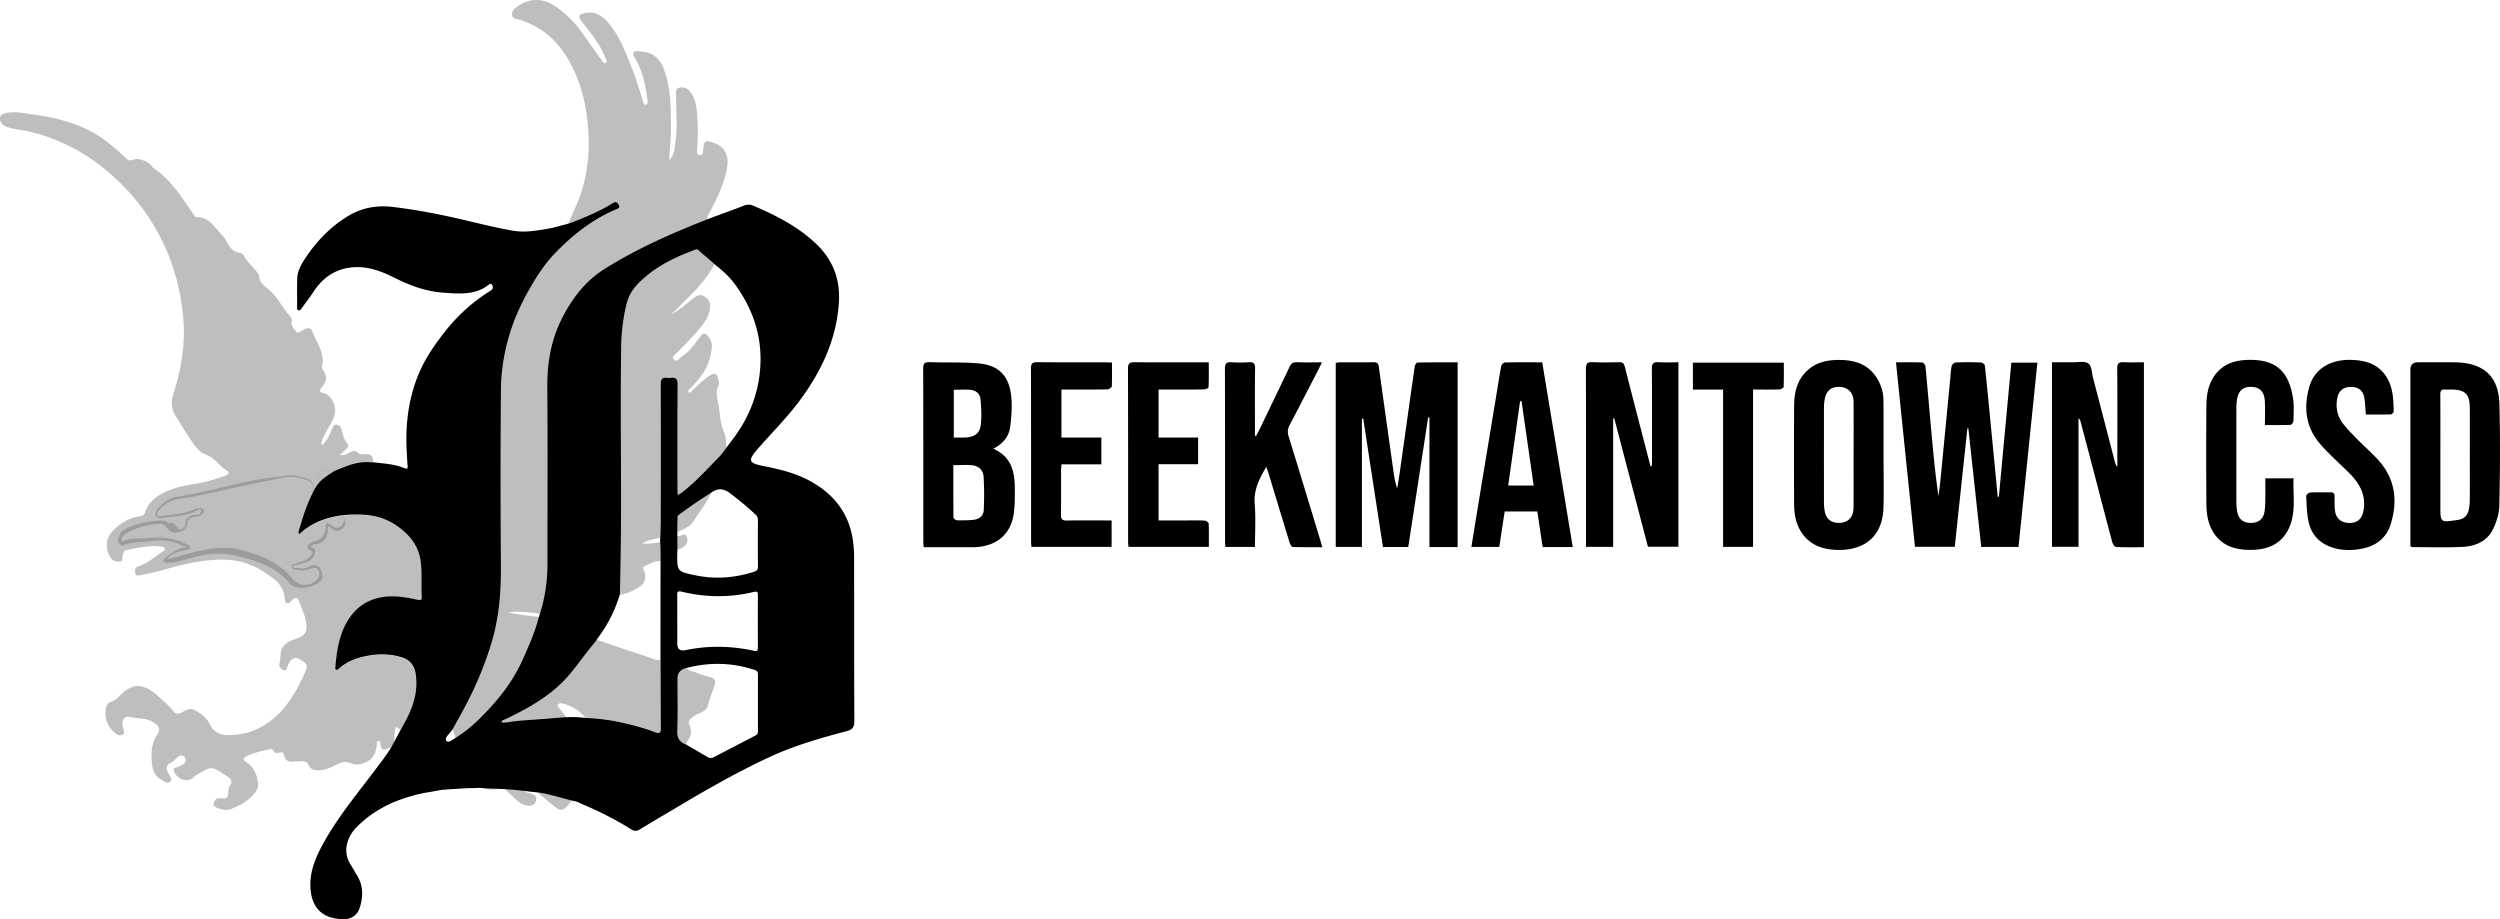 <?xml version="1.0" encoding="UTF-8"?> <svg xmlns="http://www.w3.org/2000/svg" width="204" height="75" fill="none"><g clip-path="url(#a)"><path d="M118.945 44.64h-2.303V34.066c-.035 0-.071-.004-.106-.004l-1.623 10.575h-2.064l-1.609-10.48-.109.008V44.63h-2.135V29.615c.105-.017.205-.048.307-.048.924-.004 1.845.004 2.769-.006.248 0 .396.054.434.324.395 2.847.794 5.692 1.195 8.537.067.475.138.95.313 1.426.073-.458.153-.916.218-1.376.403-2.86.8-5.721 1.209-8.579.017-.115.146-.307.228-.31 1.084-.02 2.168-.014 3.274-.014v15.072h.002ZM163.108 40.53l1.017-10.936h2.125l-1.54 15.036h-3.041l-1.053-9.684c-.025 0-.05 0-.078.004-.342 3.212-.685 6.423-1.029 9.668h-3.249l-1.548-15.053c.765 0 1.456-.012 2.146.015.094.004.246.202.259.321.181 1.898.342 3.799.516 5.699.148 1.628.307 3.258.545 4.898.056-.452.121-.902.165-1.354.271-2.785.539-5.57.808-8.357.03-.312.036-.63.109-.931.029-.118.213-.276.334-.28.679-.027 1.36-.025 2.041 0 .115.004.314.146.324.24.165 1.495.307 2.99.453 4.486.201 2.074.402 4.15.6 6.225l.102.006h-.006v-.002ZM134.778 38.047c.008-.112.025-.221.025-.332 0-2.536.008-5.072-.011-7.607-.004-.43.115-.584.558-.553.523.035 1.051.008 1.607.008v15.053h-2.484c-.911-3.47-1.83-6.976-2.751-10.48-.03 0-.059.003-.088.005v10.483h-2.215v-.503c0-4.67.007-9.338-.01-14.005 0-.464.134-.588.587-.565.708.037 1.421.02 2.131.004.28-.006.384.084.455.357.652 2.57 1.323 5.137 1.987 7.706.038.142.073.284.111.427h.098v.002ZM174.943 29.563v15.09c-.773 0-1.525.017-2.275-.018-.111-.005-.266-.238-.307-.39-.573-2.146-1.128-4.296-1.69-6.444l-.888-3.367a.628.628 0 0 0-.176-.315V44.62h-2.166V29.563c.553 0 1.107-.008 1.659 0 .449.008 1.015-.12 1.314.1.277.201.277.781.386 1.198a6735.11 6735.11 0 0 1 1.776 6.829.853.853 0 0 0 .2.404v-.416c0-2.536.011-5.072-.01-7.605-.004-.425.136-.54.543-.518.524.03 1.053.008 1.63.008h.004ZM81.059 36.617c1.414.627 1.728 1.787 1.746 3.082.01.7.015 1.405-.066 2.097-.199 1.698-1.287 2.704-3.01 2.843-.226.018-.454.012-.68.014h-3.677c-.012-.175-.03-.332-.03-.489 0-4.696.003-9.391-.011-14.087 0-.41.114-.539.534-.524 1.312.045 2.633-.015 3.938.095 1.672.142 2.52.974 2.708 2.65.094.834.025 1.699-.08 2.534-.098.786-.59 1.377-1.372 1.78v.005Zm-3.267 1.341c0 1.424-.005 2.85.012 4.273 0 .08.188.22.29.225.437.012.876.006 1.31-.035.504-.048.844-.316.87-.811.045-.914.041-1.836-.017-2.75-.032-.481-.393-.83-.886-.89-.501-.06-1.015-.012-1.58-.012Zm.037-6.15V35.7c.36 0 .677.017.993-.004.706-.044 1.132-.343 1.211-1.032.08-.685.038-1.39-.023-2.081-.037-.438-.357-.735-.817-.772-.447-.035-.898-.008-1.364-.008v.004ZM196.688 44.591V30.164c0-.399.209-.599.625-.6 1.013 0 2.026-.013 3.039.003 2.309.035 3.544 1.143 3.602 3.409.071 2.756.052 5.519-.008 8.275-.015.673-.241 1.389-.552 1.995-.491.962-1.452 1.337-2.49 1.382-1.343.058-2.691.019-4.036.017-.042 0-.084-.025-.18-.056v.002Zm2.447-7.464v4.16c0 1.386 0 1.336 1.382 1.146.525-.072.822-.326.93-.831.052-.246.084-.5.086-.751.01-1.013.004-2.028.004-3.041 0-1.49.004-2.982 0-4.471-.004-1.193-.372-1.552-1.565-1.554-.136 0-.273.015-.407 0-.341-.045-.441.091-.437.425.015 1.64.007 3.279.007 4.919v-.002ZM153.697 37.137c0 1.446.039 2.892-.009 4.337-.081 2.331-1.598 3.474-3.812 3.398-1.172-.041-2.194-.398-2.869-1.42-.461-.7-.605-1.49-.608-2.302-.01-2.697-.018-5.395.003-8.092.008-1.15.294-2.214 1.263-2.985.671-.535 1.463-.687 2.29-.7 1.247-.018 2.373.264 3.121 1.364.389.57.602 1.207.612 1.886.021 1.504.007 3.01.007 4.514h.002Zm-2.442-.04c0-1.444.01-2.888-.005-4.332-.006-.708-.436-1.153-1.088-1.192-.702-.044-1.126.284-1.264.996a3.7 3.7 0 0 0-.063.664 2516.77 2516.77 0 0 0 0 7.772c0 .267.025.539.082.797.123.557.522.854 1.105.866.752.015 1.22-.44 1.226-1.236.013-1.444.004-2.888.002-4.332h.005v-.002ZM107.875 29.563c-.124.25-.197.41-.276.566-.784 1.514-1.559 3.03-2.355 4.536-.165.312-.202.586-.096.93.869 2.807 1.718 5.617 2.572 8.427.056.183.106.37.182.627-.836 0-1.628.012-2.417-.017-.09-.004-.209-.218-.251-.354-.575-1.865-1.139-3.735-1.707-5.602-.054-.177-.119-.353-.198-.582-.575.984-1.041 1.896-.945 3.035.096 1.152.021 2.317.021 3.501h-2.419c-.008-.17-.023-.33-.023-.489 0-4.683.004-9.366-.01-14.05 0-.443.14-.567.564-.534.451.035.909.03 1.36 0 .403-.027.545.083.539.512-.027 1.67-.011 3.34-.011 5.011v.468l.092.023c.073-.136.151-.27.22-.41.837-1.736 1.679-3.469 2.502-5.212.132-.279.278-.409.608-.394.648.029 1.295.008 2.045.008h.003ZM128.333 44.639h-2.453l-.434-2.905h-2.664c-.144.953-.29 1.914-.441 2.896h-2.275c.166-1.02.324-2.017.489-3.014.527-3.2 1.055-6.398 1.584-9.598.119-.718.225-1.438.365-2.152.023-.115.195-.284.301-.288.995-.023 1.991-.013 3.042-.013l2.49 15.074h-.004Zm-5.265-5.02h2.079c-.332-2.317-.66-4.6-.986-6.883h-.121l-.969 6.88h-.003v.003ZM184.816 34.688c0-.708.031-1.35-.008-1.987-.049-.749-.425-1.11-1.083-1.13-.702-.023-1.08.31-1.19 1.064-.032.221-.044.446-.046.669-.002 2.55-.005 5.1 0 7.65 0 .252.02.507.06.755.103.65.491.968 1.147.96.625-.009 1.011-.339 1.097-.97.042-.31.05-.623.056-.937.009-.563.002-1.129.002-1.731h2.305c-.067 1.422.246 2.87-.45 4.213-.66 1.273-1.848 1.646-3.192 1.628-1.165-.017-2.206-.353-2.878-1.39-.466-.719-.587-1.536-.594-2.355-.021-2.67-.021-5.34 0-8.009.007-.807.121-1.611.564-2.319.654-1.042 1.67-1.41 2.854-1.432 1.256-.025 2.415.24 3.09 1.39.301.512.464 1.131.558 1.721.098.613.05 1.25.035 1.876-.002.111-.15.311-.236.316-.662.026-1.324.014-2.089.014v.004h-.002ZM193.055 33.824c-.046-.52-.05-.97-.136-1.403-.112-.582-.507-.857-1.101-.848-.589.008-.969.299-1.088.879-.159.77-.017 1.498.464 2.12.363.47.796.896 1.214 1.323.628.644 1.335 1.223 1.892 1.919 1.179 1.47 1.325 3.16.798 4.91-.336 1.12-1.142 1.795-2.308 2.036-.888.184-1.78.176-2.63-.14-.94-.348-1.559-1.048-1.772-2.005-.154-.691-.165-1.416-.205-2.127-.006-.097.195-.291.308-.297.557-.031 1.117-.007 1.677-.019.268-.006.336.12.334.355-.002.373-.01.747.03 1.116.066.619.468.988 1.063 1.025.681.042 1.105-.251 1.245-.907.27-1.247-.232-2.241-1.09-3.105-.815-.82-1.693-1.58-2.445-2.451-1.184-1.375-1.343-3.005-.852-4.682.424-1.452 1.746-2.218 3.47-2.156 1.182.043 2.204.378 2.843 1.44.514.854.543 1.814.56 2.767 0 .083-.148.237-.232.24-.677.02-1.354.01-2.047.01h.008ZM90.738 29.588c0 .677.014 1.316-.017 1.952-.004.088-.238.233-.37.235-1.074.018-2.147.01-3.221.01h-.516v3.92h3.257v2.187h-3.253c-.015.192-.035.334-.035.475-.003 1.209.01 2.416-.009 3.625-.006.365.1.493.483.484 1.042-.022 2.087-.008 3.13-.008h.52v2.158h-6.542c-.01-.146-.029-.301-.029-.458 0-4.698.004-9.395-.01-14.093 0-.423.131-.524.54-.52 1.845.02 3.69.008 5.535.01.163 0 .324.012.533.023h.004ZM94.54 35.705h3.227v2.173H94.54v4.59h2.319c.484 0 .97-.014 1.45.013.115.006.315.152.32.243.026.623.014 1.246.014 1.9h-6.56c-.01-.148-.03-.305-.03-.46 0-4.696.005-9.391-.01-14.087 0-.419.13-.524.541-.52 1.845.02 3.69.008 5.532.008h.52c0 .704.013 1.368-.016 2.028-.002.07-.245.184-.376.184-1.057.014-2.117.008-3.176.008h-.53v3.918l.002.002ZM143.047 44.626h-2.443V31.791h-2.463v-2.197h7.419c0 .67.012 1.333-.017 1.995-.002.07-.238.186-.368.19-.691.018-1.381.008-2.126.008v12.841h-.002v-.002Z" fill="#000"></path><path d="M27.981 42.062c1.542-.136 3.04-.072 4.38.85 1.088.749 1.84 1.673 1.988 3.035.1.926.019 1.848.073 2.77.019.314-.121.291-.35.242-.96-.202-1.917-.376-2.911-.204-1.21.21-2.114.85-2.743 1.852-.742 1.185-.936 2.532-1.05 3.892-.007.078-.005.158.083.183.1.03.169-.047.234-.107.597-.543 1.33-.83 2.1-.997.998-.214 2.005-.225 3 .079.76.233 1.084.759 1.167 1.52.17 1.577-.334 2.97-1.111 4.3-.026.045-.094.066-.145.097-.116-.085-.236-.167-.37-.262-.183.392-.091.805-.169 1.192.021.205-.03.376-.215.492-.087.018-.186.018-.263.06-.384.204-.602.127-.629-.33-.006-.114-.006-.277-.165-.275-.169.002-.131.167-.14.28-.077 1.011-.512 1.48-1.531 1.65-.284.048-.533-.098-.792-.166-.3-.08-.54-.027-.815.115-.57.297-1.155.578-1.834.518-.267-.025-.466-.146-.566-.386-.127-.303-.353-.377-.656-.346-.225.023-.453.018-.679.035-.37.025-.622-.118-.683-.497-.035-.232-.144-.304-.372-.24-.22.062-.416.046-.537-.194-.052-.1-.165-.117-.28-.088-.628.156-1.268.272-1.853.57-.263.133-.405.25-.05.482.623.408.886 1.035.961 1.75a.932.932 0 0 1-.171.637c-.522.73-1.262 1.172-2.096 1.465-.34.12-.685.029-1.019-.097-.217-.08-.401-.18-.313-.45.083-.258.28-.386.555-.357.477.052.594-.029.617-.485.01-.21.025-.394.165-.584.18-.245.064-.49-.172-.656a16.505 16.505 0 0 0-.913-.577c-.626-.382-1.075.121-1.573.332-.213.09-.361.328-.574.425-.516.235-1.224-.14-1.377-.691-.037-.139-.025-.209.14-.256a2.59 2.59 0 0 0 .614-.273c.23-.138.289-.381.13-.575-.15-.184-.4-.227-.59-.008-.16.183-.33.355-.547.46-.405.198-.386.487-.21.819.123.235.38.522.164.726-.238.225-.528-.066-.766-.194-.48-.264-.667-.739-.717-1.234-.085-.833-.083-1.663.426-2.414.299-.441.155-.687-.275-.984-.617-.423-1.34-.289-2-.464-.36-.095-.645.293-.564.664.027.13.08.258.094.39.015.134.132.306-.07.394-.155.069-.312.08-.475-.022-.67-.421-1.07-1.315-.898-2.08.052-.231.123-.493.39-.565.385-.105.6-.388.867-.644 1.026-.984 1.928-.79 2.973.148.456.41.94.799 1.316 1.292.159.209.385.17.579.083.336-.153.643-.417 1.05-.236.583.26 1.054.648 1.331 1.224.305.633.932.873 1.617.837.638-.032 1.243-.113 1.83-.336 1.383-.524 2.384-1.496 3.182-2.69.483-.724.867-1.5 1.193-2.307.207-.511-.203-.633-.468-.825-.292-.212-.606-.167-.834.14-.079.108-.127.237-.19.355-.083.157-.077.456-.355.357-.209-.074-.386-.324-.33-.534.084-.31.07-.621.125-.927.128-.69.694-.903 1.244-1.091.724-.248.927-.545.814-1.323-.087-.614-.37-1.165-.568-1.74-.115-.333-.366-.341-.602-.071-.108.124-.194.283-.4.217-.193-.062-.15-.231-.166-.376-.075-.604-.338-1.139-.802-1.514-1.178-.95-2.474-1.618-4.063-1.649-1.63-.033-3.182.308-4.724.743-.712.202-1.43.371-2.156.516-.207.041-.397.103-.461-.178-.055-.245-.002-.441.267-.538.738-.264 1.33-.757 1.953-1.203.086-.062.205-.12.188-.231-.02-.142-.17-.157-.286-.173-.98-.139-1.924.105-2.87.289-.226.043-.22.297-.29.474-.063.159.087.425-.235.452-.29.025-.537-.05-.72-.289-.458-.592-.429-1.576.08-2.125.607-.656 1.328-1.124 2.236-1.267.216-.033.393-.09.479-.338.37-1.063 1.255-1.541 2.246-1.898 1.013-.365 2.101-.4 3.127-.704.405-.12.804-.256 1.203-.388.257-.084.335-.262.094-.412-.618-.386-1.002-1.046-1.736-1.317-.574-.212-.915-.765-1.251-1.26-.414-.607-.786-1.24-1.174-1.861-.353-.563-.424-1.129-.209-1.789.656-2.02.999-4.097.817-6.222-.2-2.373-.84-4.634-1.958-6.751a17.13 17.13 0 0 0-3.217-4.304c-2.114-2.059-4.592-3.53-7.514-4.19-.544-.122-1.108-.15-1.642-.326-.243-.079-.441-.198-.556-.425-.186-.367-.027-.623.374-.718.733-.173 1.45-.008 2.16.087 1.713.227 3.388.627 4.92 1.448 1.013.543 1.867 1.316 2.707 2.09.228.21.401.297.704.157.351-.163 1.241.188 1.45.522a.644.644 0 0 0 .178.196c1.295.872 2.126 2.14 2.98 3.387.103.149.197.302.306.446.042.058.108.14.163.14 1.057-.01 1.504.834 2.097 1.461.174.184.311.407.435.627.24.43.52.788 1.067.846.105.01.243.108.287.202.254.543.75.896 1.086 1.37.06.085.144.178.148.27.027.54.412.822.781 1.127.445.367.776.836 1.087 1.312.173.264.357.514.566.751.157.18.322.318.228.654-.059.207.213.549.411.762.123.132.33-.06.485-.143.526-.278.683-.24.888.3.196.515.52.977.656 1.52.083.336.165.666.07 1.015-.03.111-.058.245.022.347.415.528.338 1.01-.088 1.5-.15.173-.255.352.159.443.62.136 1.057.992.927 1.655-.104.54-.43.982-.675 1.46-.181.353-.413.69-.409 1.152.476-.347.63-.855.854-1.317.084-.175.124-.4.379-.371.238.027.357.204.407.425.092.394.196.784.466 1.102.152.181.029.32-.071.435-.144.165-.328.3-.543.491.296.056.514.004.714-.126.272-.177.535-.284.81-.004.118.118.283.095.433.089.608-.025.727.078.781.68-.098.032-.196.092-.292.085-.873-.045-1.673.221-2.463.539-.065.027-.144.018-.217.027-.4.01-.807-.062-1.197.053-.491.145-.533.308-.211.69.043.05.058.13.085.193a1.327 1.327 0 0 1-.543.683c-.056-.328-.11-.656-.487-.792-.601-.217-1.215-.386-1.859-.276-.758.13-1.506.315-2.265.457-2.12.399-4.2.978-6.336 1.3-.706.105-1.318.42-1.763.999-.067.086-.136.169-.08.28.061.122.172.17.304.147.919-.147 1.863-.186 2.732-.576.226-.1.47-.128.7-.018.086.039.069.165.038.245-.097.26-.337.322-.575.378-.059.014-.121.006-.18.012-.325.044-.562.248-.587.539-.04.478-.346.635-.727.726-.39.093-.727-.043-.942-.376-.171-.264-.399-.334-.691-.317a5.848 5.848 0 0 0-2.574.775c-.18.104-.364.227-.412.454-.023.108-.01.258.142.186.654-.312 1.363-.177 2.04-.248 1.09-.111 2.176-.016 3.17.53.12.067.264.129.23.294-.033.152-.194.109-.303.138-.557.148-1.155.21-1.575.78.796-.215 1.53-.425 2.27-.609 1.238-.307 2.487-.507 3.755-.177 1.598.416 3.098 1.013 4.187 2.329.553.67 1.4.708 2.037.093.248-.24.2-.537.075-.786-.128-.254-.387-.167-.604-.087-.38.14-.767.159-1.16.076-.158-.033-.371-.047-.398-.239-.034-.237.219-.202.353-.26.399-.169.85-.233 1.163-.57.186-.2.305-.404-.041-.56-.287-.13-.21-.285-.042-.444a.959.959 0 0 1 .426-.241c.61-.157.892-.584.921-1.176.019-.38.194-.378.42-.186.253.217.51.37.802.13.282-.233.34-.549.176-.887l.012.004ZM57.715 17.888c-2.903 1.143-5.757 2.395-8.402 4.06-1.5.943-2.549 2.296-3.366 3.844-.965 1.828-1.305 3.767-1.288 5.818.037 4.807.008 9.616.014 14.423 0 1.38-.205 2.726-.614 4.044-.873-.105-1.744-.243-2.62-.097a30.44 30.44 0 0 0 2.131.312c.163.02.27.016.387.084-.297 1.203-.813 2.328-1.312 3.454-.805 1.81-2.03 3.33-3.422 4.718-.617.617-1.237 1.28-2.052 1.66-.065-.215-.165-.488-.23-.702.433-.797.886-1.585 1.296-2.393a28.775 28.775 0 0 0 1.82-4.467c.64-2.061.837-4.162.825-6.305-.03-4.81-.034-9.62 0-14.43.018-2.769.72-5.38 2.055-7.832.683-1.254 1.423-2.461 2.426-3.489 1.422-1.46 3.008-2.706 4.915-3.511.147-.062.347-.118.23-.345-.102-.202-.234-.338-.495-.173-.984.623-2.054 1.069-3.132 1.502-.154.062-.307.126-.478.116.196-.448.39-.898.587-1.345 1.06-2.396 1.235-4.874.882-7.45-.145-1.049-.376-2.045-.767-3.01-.915-2.272-2.321-4.078-4.83-4.795-.186-.054-.439-.052-.483-.329-.046-.288.099-.47.32-.64 1.013-.785 2.148-.81 3.215-.084.986.673 1.772 1.527 2.432 2.505.436.646.894 1.275 1.356 1.904.069.095.154.283.305.2.148-.078.046-.247 0-.365-.285-.763-.736-1.434-1.223-2.082-.252-.334-.532-.65-.77-.994-.272-.39-.197-.505.28-.617.862-.202 1.462.231 1.961.815.86 1.009 1.308 2.24 1.805 3.441.389.94.67 1.917.98 2.883.042.128.05.355.24.317.211-.04.157-.262.136-.418-.146-1.178-.405-2.321-1.005-3.37-.077-.136-.225-.272-.123-.447.117-.2.315-.122.493-.11 1.074.077 1.646.53 2.005 1.533.573 1.595.548 3.25.552 4.906.002.789-.13 1.57-.136 2.447.451-.48.435-1.02.506-1.518.181-1.248.023-2.505.05-3.76.004-.23-.08-.554.205-.626.31-.08.658-.042.902.258.54.658.572 1.458.631 2.24.063.85.025 1.702-.019 2.552-.01.188-.056.431.238.436.26.004.232-.238.249-.403.081-.804.142-.848.9-.584.855.297 1.233 1.044 1.047 2.055-.23 1.25-.769 2.383-1.356 3.497-.11.21-.259.407-.26.659l.007.008ZM41.193 64.391c.53-.016 1.067-.107 1.573.14.196.15.44.182.664.26.203.07.355.184.326.418-.031.245-.113.47-.407.52-.31.051-.59-.009-.857-.186-.487-.326-.856-.78-1.301-1.152h.002ZM43.827 64.654c.967.127 1.937.247 2.833.668-.161.194-.307.406-.489.58-.217.208-.485.245-.733.05-.543-.428-1.074-.865-1.61-1.298ZM39.459 64.315c.52-.074 1.04-.13 1.556.031-.518-.025-1.042.215-1.556-.03Z" fill="#787878" fill-opacity=".48"></path><path d="M50.583 48.518c.199-6.704.013-13.407.105-20.11.016-1.242.152-2.488.474-3.71.265-1.013.978-1.679 1.732-2.29 1.13-.916 2.455-1.508 3.815-2.02.091-.035.18-.064.252.005.437.398 1.02.633 1.341 1.161-.858 1.647-2.283 2.82-3.543 4.133.62-.366 1.172-.82 1.724-1.273.246-.203.543-.417.85-.291.366.15.635.443.61.903-.025.48-.203.896-.476 1.28-.692.967-1.548 1.788-2.386 2.628-.104.105-.261.198-.117.367.128.153.276.163.424.015.255-.252.573-.427.825-.691.335-.35.608-.739.899-1.12.286-.376.399-.376.691-.038.435.504.274 1.073.157 1.616-.226 1.042-.88 1.84-1.605 2.591-.083.087-.29.188-.158.311.167.157.246-.084.34-.173.458-.431.905-.87 1.444-1.207.207-.13.44-.157.539.083.1.24.213.578.115.771-.28.56-.092 1.059 0 1.606.125.746.125 1.504.457 2.222.167.363.136.815.197 1.225-.19.243-.36.508-.577.728-.978.995-1.901 2.04-3.013 2.9-.104.08-.221.146-.392.257-.009-.202-.021-.357-.021-.512 0-2.837-.01-5.675.008-8.512.002-.438-.133-.607-.566-.545-.09.012-.182.012-.272 0-.413-.056-.547.107-.545.526.015 3.316.015 6.631.004 9.947-.002.85.057 1.7-.04 2.548-.488.169-1.025.218-1.474.497a4.769 4.769 0 0 0 1.468-.118c.163.52.036 1.042.03 1.57-.502-.072-.884.24-1.312.403-.167.064-.103.194-.046.334.22.543.1 1.056-.343 1.343-.489.318-1.015.576-1.613.642l-.002-.002ZM28 42.06c.167.338.265.837-.017 1.07-.292.242-.633.236-.885.02-.228-.195-.335-.323-.353.057-.032.592-.216 1.027-.826 1.184-.167.044-.303-.027-.422.087-.167.159-.257.084.03.214.346.157.137.685-.05.883-.314.337-.742.347-1.141.514-.136.058-.437-.082-.403.155.027.192.305.074.461.107.393.083.514.015.895-.126.175-.212.718-.097.846.155.125.25.307.761.058 1-.637.613-2.041.865-2.595.195-1.088-1.317-2.442-1.74-4.04-2.156-1.268-.33-2.281-.314-3.52-.009-.74.184-2.478.795-2.735.357.418-.57 1.162-.95 1.718-1.1.108-.028.114.176.148.023.035-.163-.14-.072-.26-.138-.992-.547-1.696-.49-2.786-.38-.677.07-1.458.042-2.112.353-.153.072-.426-.348-.403-.456.048-.227.26-.701.443-.806.796-.456 1.861-.71 2.782-.768.293-.018.723-.062.894.204.186.248.076-.575.865.506.38-.09.51-.114.552-.592.025-.291.313-.53.64-.574.06-.008.129.004.185-.01.236-.058.307.037.403-.223.03-.08.094-.155.01-.194-.23-.11-.286.035-.511.136-.87.39-1.784.388-2.703.535-.132.02-.42-.093-.483-.215-.056-.111.082-.408.148-.495.445-.58 1.034-.962 1.74-1.069 2.138-.322 4.281-.961 6.401-1.36.757-.142 1.496-.187 2.255-.317.643-.112 1.305.056 1.905.272.378.136.462.502.516.83-.017.21-.105.484-.211.666-.479.819-.75 1.715-1.024 2.612-.033.111-.083.225-.004.415 1.007-.96 2.254-1.401 3.591-1.568L28 42.06ZM46.209 58.518c-.35.099-.736.082-1.097.078-1.362.07-2.156.178-3.541.355-.25.023-.418.006-.648.006.023-.216.211-.22.347-.287 1.772-.848 3.48-1.79 4.84-3.235.803-.852 1.442-1.832 2.188-2.73.138-.166.152-.426.388-.5 1.296.43 2.651.907 3.95 1.324.408.13.795.365 1.252.32l.025 5.636c.002.415-.267.335-.495.246-.844-.33-1.717-.555-2.597-.755a16.294 16.294 0 0 0-3.081-.4c-.351-.535-.976-.882-1.46-1.057a2.591 2.591 0 0 0-.477-.128.28.28 0 0 0-.28.11c-.092.121.03.187.088.262.184.233.403.522.591.75l.007.005ZM56.025 54.509c.207.299.575.27.863.402.311.142.65.24.986.316.42.097.587.299.43.722-.2.543-.394 1.087-.549 1.648-.094.339-.416.5-.727.623-.271.11-.503.263-.704.47-.117.123-.16.257-.086.407.264.529.176 1.005-.188 1.455-.041.051-.035.138-.05.21-.507-.19-.756-.487-.735-1.087.052-1.432.017-2.868.017-4.302 0-.463.247-.751.741-.864h.002Z" fill="#787878" fill-opacity=".48"></path><path d="M58.006 40.228c-.36.856-.957 1.57-1.446 2.348-.29.46-.84.602-1.289.864-.077-.425.032-.848.021-1.27 0-.056.069-.13.125-.172a39.417 39.417 0 0 1 2.59-1.77h-.001ZM26.176 39.306c-.027-.066-.081-.118-.125-.17-.324-.381-.24-.571.25-.713.394-.116.799-.044 1.198-.054-.401.365-.802.732-1.32.939l-.003-.002ZM55.242 43.764c.044-.002.136-.014.18-.02.223-.036.505-.308.633.09.106.339 0 .646-.337.834-.142.08-.292.144-.44.214-.044-.377-.076-.742-.038-1.118h.002Z" fill="#787878" fill-opacity=".48"></path><path d="M47.211 65.466c-.225-.072-.206-.068-.551-.142-1.306-.334-1.866-.54-2.833-.668-.355-.038-.395-.03-1.061-.122-1.022-.105-.94-.105-1.573-.14-.059-.015-.47-.015-.529-.03-.779-.012-.49-.026-1.205-.047-.318-.05-.577-.01-.955-.008-.48.01-.451.004-.984.045-.338.015-.664.042-1.003.056-.215.041-.169.008-.438.04-.45.067-.744.142-1.193.21-.167.029-.11.016-.343.06-.328.07-.54.115-.833.202a4.004 4.004 0 0 0-.3.084c-1.65.483-3.124 1.277-4.323 2.503-.72.734-1.191 1.937-.462 3.07.194.301.365.619.55.926.488.821.45 1.692.185 2.552-.184.595-.643.94-1.289.943-1.6.008-2.58-.761-2.728-2.41-.132-1.469.457-2.743 1.155-3.977 1.153-2.037 2.647-3.842 4.053-5.707.478-.633.967-1.258 1.385-1.933.163-.332.211-.386.242-.458.262-.504.324-.576.512-.964.048-.03.084-.144.109-.187.777-1.331 1.316-2.631 1.145-4.21-.082-.763-.408-1.289-1.168-1.52-.993-.303-2.002-.295-3-.078-.769.165-1.502.452-2.1.996-.064.06-.133.134-.234.108-.087-.025-.09-.106-.083-.184.115-1.36.309-2.707 1.05-3.891.63-1.003 1.534-1.642 2.744-1.853.994-.173 1.95 0 2.91.204.23.05.37.073.35-.241-.056-.922.028-1.845-.072-2.77-.149-1.362-.9-2.287-1.99-3.036-1.338-.922-2.836-.986-4.378-.85-1.337.167-2.557.607-3.564 1.566-.08-.19-.03-.303.004-.414.274-.896.514-1.715.938-2.62.105-.234.128-.306.278-.578.249-.423.27-.44.512-.718.127-.14.683-.57 1.107-.807a4.4 4.4 0 0 1 .618-.266c.79-.318 1.425-.533 2.296-.487.096.004.205.037.303.006.865.114 1.747.136 2.564.493.162.07.252.025.234-.181-.036-.4-.05-.805-.074-1.205-.117-2.061.111-4.077.855-6.019.505-1.322 1.287-2.492 2.152-3.608 1.063-1.374 2.323-2.546 3.81-3.466.211-.13.261-.27.153-.479-.09-.171-.207-.08-.297-.01-1.114.866-2.402.722-3.685.635-1.444-.097-2.752-.594-4.032-1.236-.953-.476-1.968-.87-3.071-.847-1.525.028-2.662.749-3.483 1.999-.305.462-.643.901-.969 1.351-.069.095-.14.217-.286.161-.13-.047-.088-.177-.088-.274-.002-.762-.015-1.525.004-2.286.013-.535.234-1.01.52-1.459.943-1.488 2.125-2.748 3.646-3.668 1.132-.685 2.354-.894 3.69-.73 1.86.228 3.693.577 5.515 1 1.393.324 2.78.675 4.19.926.992.178 1.956.009 2.92-.159.534-.092.974-.237 1.5-.367.124-.041.116-.037.229-.078.22-.072.258-.083.415-.145 1.076-.435 2.148-.88 3.132-1.502.26-.165.392-.028.495.174.117.227-.084.282-.23.344-1.907.805-3.493 2.051-4.916 3.512-1.002 1.027-1.742 2.234-2.425 3.489-1.333 2.45-2.035 5.063-2.056 7.831-.033 4.81-.029 9.62 0 14.43.013 2.146-.181 4.246-.825 6.305a28.86 28.86 0 0 1-1.82 4.467c-.409.809-.862 1.597-1.295 2.393-.083.101-.16.213-.242.307-.157.186-.474.475-.224.675.201.1.368-.08.696-.28.83-.518 1.435-1.044 2.052-1.66 1.39-1.388 2.617-2.908 3.422-4.718.5-1.126 1.015-2.25 1.312-3.453l.102-.3c.41-1.318.616-2.663.614-4.043-.006-4.807.023-9.617-.015-14.424-.016-2.049.324-3.99 1.29-5.818.816-1.547 1.867-2.9 3.365-3.844 2.645-1.663 5.496-2.915 8.402-4.06 1.003-.371 2.01-.732 3.006-1.118a.891.891 0 0 1 .734.004c1.853.786 3.626 1.685 5.11 3.082 1.395 1.315 2.007 2.911 1.894 4.785-.183 3.039-1.441 5.69-3.233 8.085-1.047 1.4-2.303 2.645-3.452 3.97-.741.854-.664 1.09.43 1.306 1.306.26 2.604.555 3.786 1.18 1.648.87 2.868 2.131 3.403 3.938.234.789.305 1.614.307 2.433.01 4.423-.006 8.845.021 13.268.004.526-.169.714-.656.842-2.129.563-4.249 1.17-6.248 2.098-2.651 1.232-5.185 2.678-7.69 4.176-.97.58-1.947 1.143-2.91 1.735-.255.157-.443.155-.694 0a27.898 27.898 0 0 0-4.136-2.11c-.134-.073 0 0-.178-.093l.006-.009Zm8.791-4.704c.57.333 1.143.663 1.711 1.001a.52.52 0 0 0 .554.015 816.31 816.31 0 0 1 3.278-1.707c.165-.084.305-.157.305-.386a498.462 498.462 0 0 1 0-4.656c0-.217-.092-.303-.299-.372-1.828-.596-3.666-.637-5.524-.15-.494.111-.741.4-.741.864 0 1.434.035 2.87-.017 4.302-.023.6.228.898.735 1.087l-.002.002Zm2.004-20.534a39.378 39.378 0 0 0-2.59 1.77c-.057.041-.126.113-.126.171.01.425-.035.642-.02 1.271.005.105 0 .215.003.32-.01.425.009.571.004 1.122-.002.06-.008.12-.008.18-.031 1.562-.033 1.578 1.52 1.892 1.6.324 3.178.202 4.73-.295.235-.075.333-.176.33-.436-.014-1.252-.008-2.504-.003-3.757 0-.188-.038-.33-.19-.472a24.074 24.074 0 0 0-2.14-1.785c-.51-.377-1.013-.371-1.51.017v.002Zm-9.318 11.98c-.018.046-.25.335-.388.502-.746.897-1.385 1.88-2.187 2.73-1.36 1.444-3.07 2.387-4.84 3.235-.137.066-.325.07-.348.286.23 0 .345-.006.675-.047.552-.112 2.075-.194 3.514-.314l1.097-.078c.909-.025 1.015.012 1.535.06 1.04.037 2.069.167 3.082.4.88.202 1.752.427 2.596.755.226.089.498.17.495-.245-.01-1.88-.016-3.76-.024-5.637 0-2.684.002-5.368.004-8.055.006-.526.012-.98-.03-1.57-.004-.239 0-.169.007-.38.054-.91.037-1.697.04-2.547.008-3.316.01-6.631-.005-9.947 0-.419.132-.582.545-.526.09.012.182.012.272 0 .432-.062.57.11.566.545-.019 2.837-.01 5.675-.008 8.512 0 .155.012.308.02.512.172-.111.289-.177.393-.258 1.112-.858 2.035-1.904 3.013-2.899.215-.218.384-.484.576-.728.224-.3.454-.594.671-.895 1.306-1.81 2.033-3.825 2.097-6.043.067-2.315-.67-4.41-2.017-6.285-.477-.664-.926-1.085-1.739-1.739-.645-.59-.904-.761-1.34-1.162-.076-.068-.164-.039-.254-.004-1.36.514-2.684 1.106-3.814 2.02-.755.61-1.467 1.277-1.732 2.29-.32 1.222-.458 2.468-.474 3.71-.092 6.703.094 13.408-.105 20.11-.033.13-.06.169-.088.257a10.978 10.978 0 0 1-1.554 3.074c-.081.128-.123.17-.253.36l.002.002Zm6.579-1.491v1.79c0 .457.224.639.673.545 1.859-.39 3.718-.352 5.567.048.29.064.337-.02.337-.27a410.393 410.393 0 0 1 0-4.255c.002-.289-.065-.336-.36-.266-1.955.47-3.915.444-5.866-.029-.318-.076-.361.02-.357.287.01.716.004 1.432.002 2.15h.004Z" fill="#000"></path></g><defs><clipPath id="a"><path fill="#fff" d="M0 0h204v75H0z"></path></clipPath></defs></svg> 